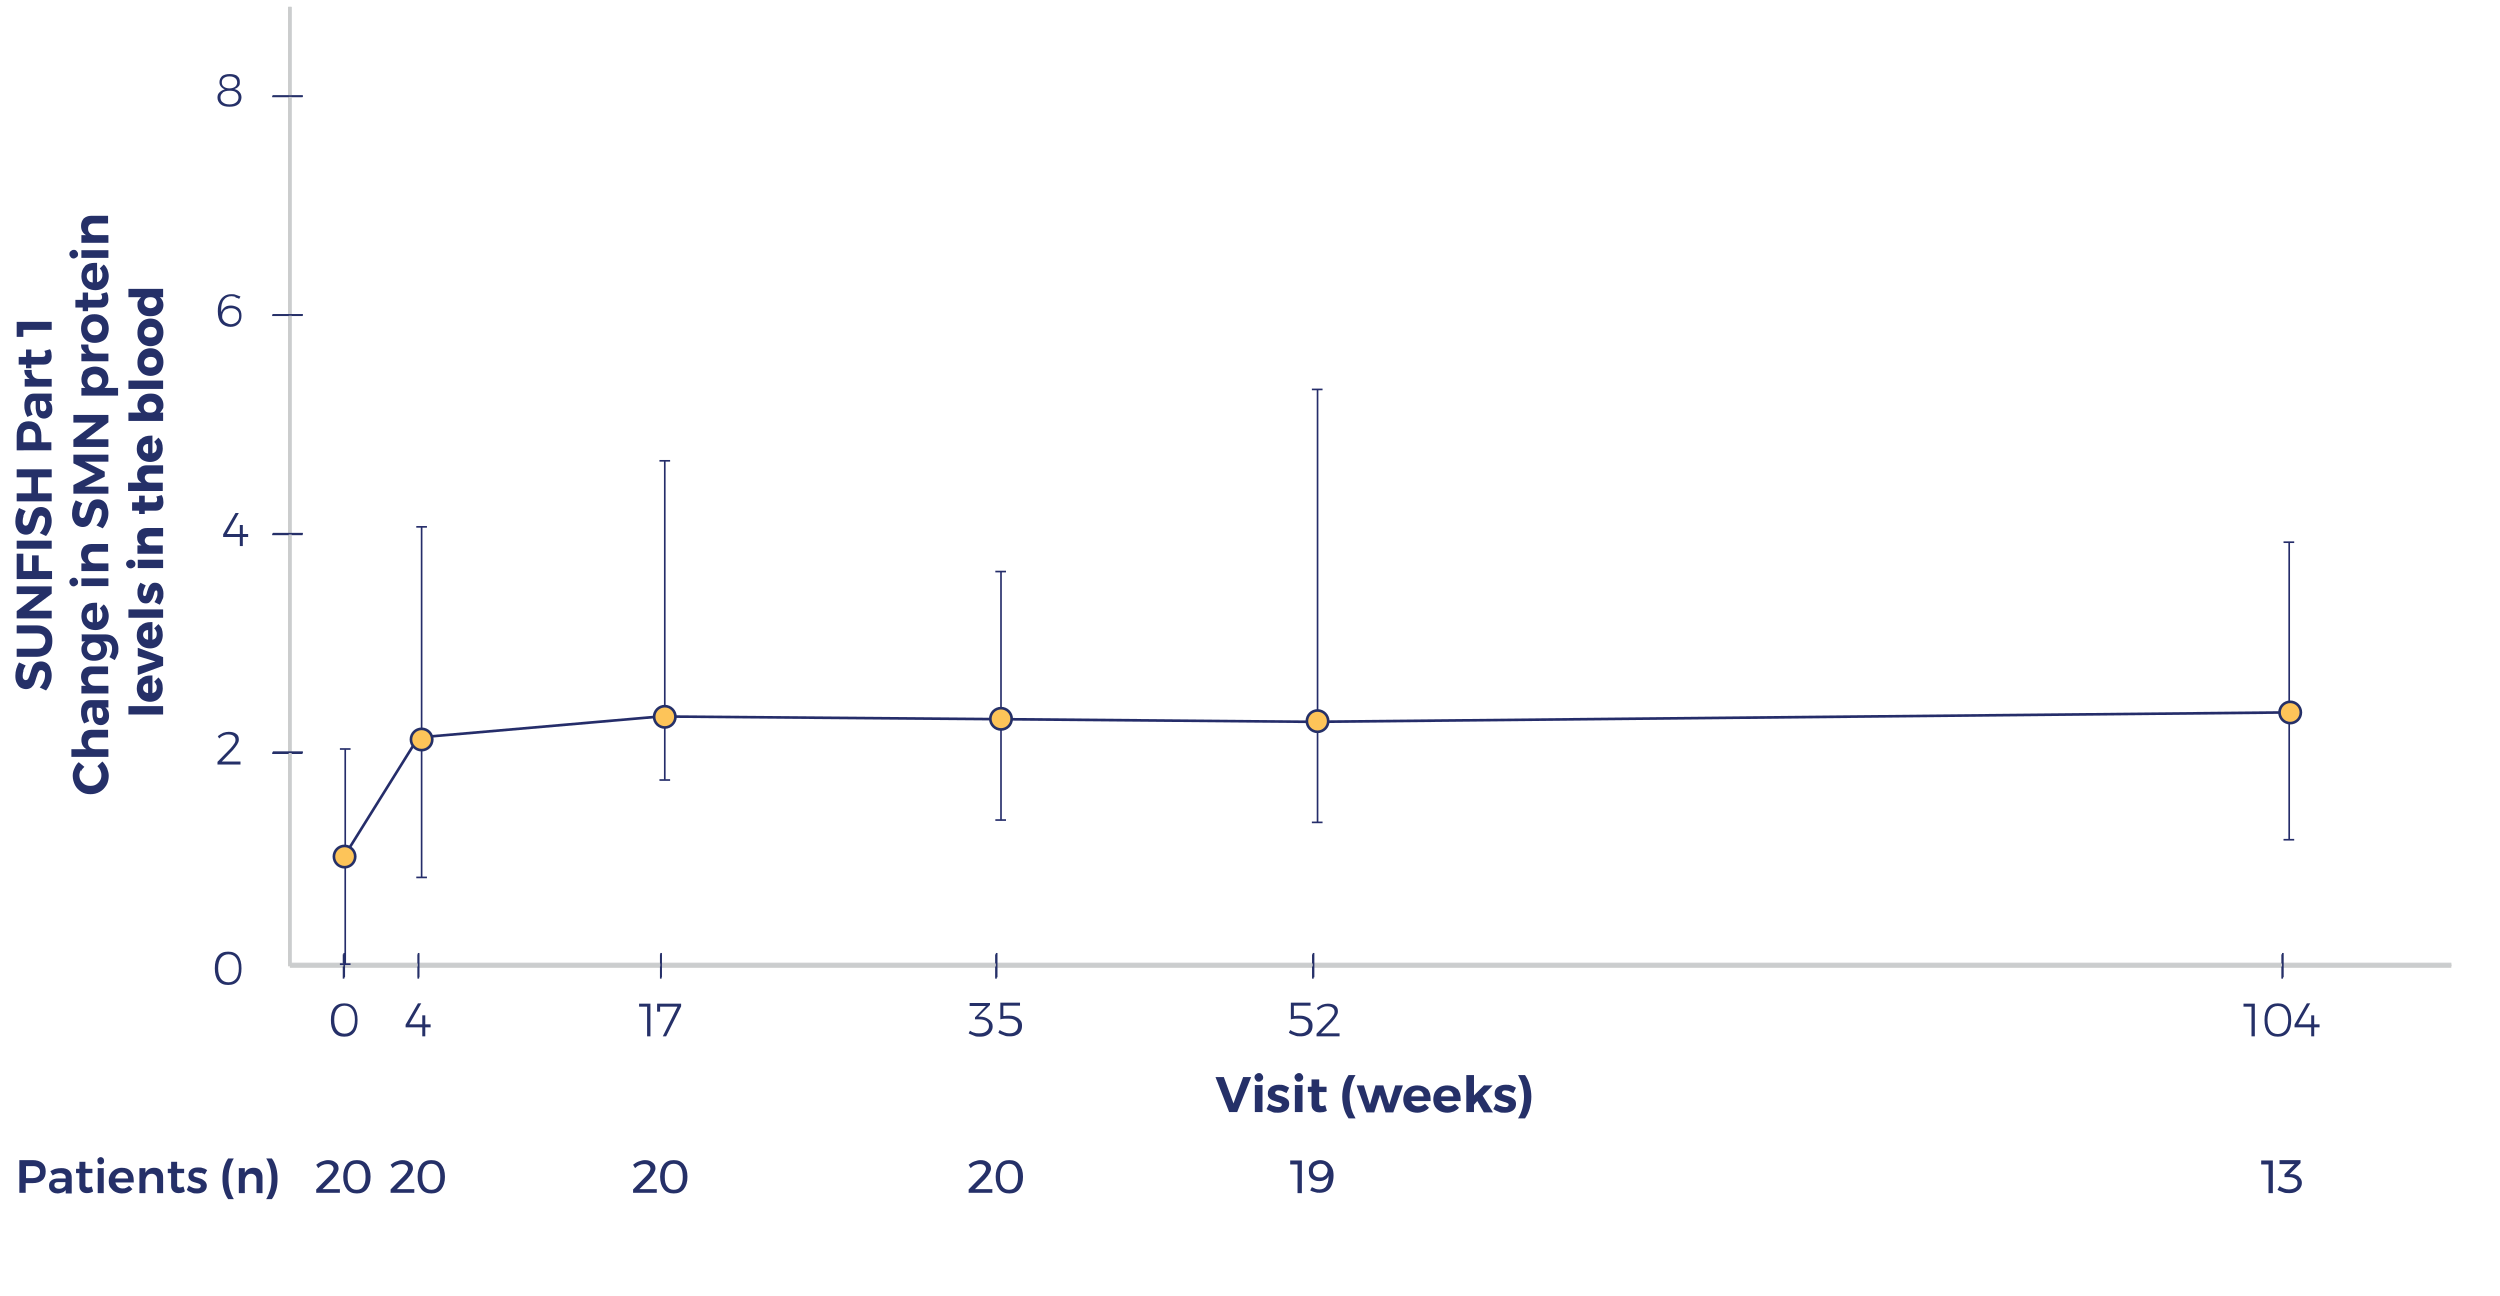 <?xml version="1.0" encoding="UTF-8"?>
<svg xmlns="http://www.w3.org/2000/svg" version="1.1" viewBox="0 0 749.5 388.5">
  <!-- Generator: Adobe Illustrator 29.3.1, SVG Export Plug-In . SVG Version: 2.1.0 Build 151)  -->
  <defs>
    <style>
      .st0, .st1, .st2, .st3, .st4, .st5, .st6, .st7, .st8 {
        fill: none;
      }

      .st1 {
        stroke-linejoin: round;
      }

      .st1, .st2, .st4 {
        stroke-width: .5px;
      }

      .st1, .st5 {
        stroke: #252d6a;
      }

      .st9 {
        fill: #252d6a;
      }

      .st2 {
        stroke: #263069;
      }

      .st2, .st3, .st4, .st6, .st7, .st8 {
        stroke-miterlimit: 10;
      }

      .st10 {
        fill: #fdc459;
        stroke: #253068;
      }

      .st10, .st5, .st6 {
        stroke-width: .8px;
      }

      .st3 {
        stroke: #cccdcd;
      }

      .st3, .st8 {
        stroke-width: .9px;
      }

      .st4 {
        stroke: #253068;
      }

      .st6 {
        stroke: #cacbcd;
      }

      .st7 {
        stroke: #cfd1d2;
      }

      .st11 {
        display: none;
      }

      .st12 {
        fill: #253068;
      }

      .st8 {
        stroke: #cbcdce;
      }
    </style>
  </defs>
  <g id="Graph">
    <line class="st7" x1="86.9" y1="289.1" x2="734.9" y2="289.1"/>
    <line class="st7" x1="86.9" y1="289.1" x2="86.9" y2="2"/>
    <path class="st12" d="M71.4,286.6c.7.9,1,2.1,1,3.7s-.3,2.8-1,3.7c-.7.9-1.7,1.3-3,1.3s-2.3-.4-3-1.3c-.7-.9-1-2.1-1-3.7s.3-2.8,1-3.7c.7-.9,1.7-1.3,3-1.3s2.3.4,3,1.3ZM66.2,287.2c-.5.7-.8,1.7-.8,3.1s.3,2.4.8,3.1c.5.7,1.3,1.1,2.3,1.1s1.7-.4,2.3-1.1c.5-.7.8-1.7.8-3.1s-.3-2.4-.8-3.1c-.5-.7-1.3-1.1-2.3-1.1s-1.7.4-2.3,1.1Z"/>
    <path class="st12" d="M74.4,160.1v.9h-1.6v2.7h-.9v-2.7h-5v-.8l3.7-6.4h1l-3.6,6.3h3.9v-2.7h.9v2.7h1.6Z"/>
    <path class="st12" d="M70.6,89c-.4-.1-.8-.2-1.2-.2-1,0-1.8.4-2.3,1.1-.6.7-.8,1.8-.8,3.1s0,.3,0,.6c.2-.6.6-1.1,1.1-1.5.5-.4,1.2-.5,1.9-.5s1.7.3,2.3.8c.6.6.8,1.3.8,2.3s-.3,1.8-.9,2.4c-.6.6-1.4.9-2.4.9s-2.1-.4-2.8-1.2c-.7-.8-1-2-1-3.5s.2-1.9.5-2.7c.3-.8.8-1.4,1.4-1.8.6-.4,1.3-.6,2.1-.6s.9,0,1.4.2.9.3,1.4.5l-.4.7c-.3-.2-.7-.3-1.1-.4ZM67.8,92.7c-.4.2-.7.5-.9.9-.2.4-.3.7-.3,1.2s0,.7.3,1.1c.2.4.5.7.9.9.4.2.9.4,1.4.4s1.3-.2,1.8-.7c.5-.4.7-1,.7-1.8s-.2-1.3-.7-1.7c-.4-.4-1-.6-1.7-.6s-1,.1-1.4.3Z"/>
    <path class="st12" d="M71.1,22.8c.6.4.8,1,.8,1.8s-.1,1-.4,1.3c-.3.4-.7.6-1.2.8.7.2,1.2.5,1.5.9.4.4.6,1,.6,1.6s-.3,1.6-1,2.1c-.6.5-1.5.7-2.6.7s-2-.2-2.6-.7c-.6-.5-1-1.2-1-2s.2-1.2.6-1.6c.4-.4.9-.7,1.6-.9-.5-.2-.9-.5-1.2-.9-.3-.4-.4-.8-.4-1.3,0-.7.3-1.3.8-1.8.6-.4,1.3-.6,2.3-.6s1.7.2,2.3.6ZM66.8,27.8c-.5.4-.7.8-.7,1.4s.2,1.2.7,1.5c.5.4,1.1.6,2,.6s1.5-.2,2-.6c.5-.4.7-.9.7-1.5s-.2-1.1-.7-1.5c-.5-.4-1.1-.5-2-.5s-1.5.2-2,.5ZM67.1,23.4c-.4.3-.6.7-.6,1.3s.2,1,.6,1.3c.4.3,1,.5,1.7.5s1.3-.2,1.7-.5c.4-.3.6-.8.6-1.3s-.2-1-.6-1.3c-.4-.3-.9-.5-1.7-.5s-1.3.2-1.7.5Z"/>
    <path class="st12" d="M72.1,228.3v.9h-6.9v-.8l3.9-4c.4-.5.8-.9,1.1-1.4.3-.4.4-.8.4-1.2,0-.5-.2-.9-.6-1.2s-.9-.4-1.6-.4-.9.1-1.4.3-.9.5-1.3.9l-.4-.7c.5-.4,1-.7,1.6-1,.6-.2,1.2-.3,1.7-.3.9,0,1.7.2,2.2.6.6.4.8,1,.8,1.7s-.2.9-.5,1.5c-.3.5-.8,1.1-1.3,1.7l-3.3,3.4h5.7Z"/>
    <path class="st12" d="M106.2,302.1c.7.9,1,2.1,1,3.7s-.3,2.8-1,3.7c-.7.9-1.7,1.3-3,1.3s-2.3-.4-3-1.3c-.7-.9-1-2.1-1-3.7s.3-2.8,1-3.7c.7-.9,1.7-1.3,3-1.3s2.3.4,3,1.3ZM101,302.6c-.5.7-.8,1.7-.8,3.1s.3,2.4.8,3.1c.5.7,1.3,1.1,2.3,1.1s1.7-.4,2.3-1.1c.5-.7.8-1.7.8-3.1s-.3-2.4-.8-3.1c-.5-.7-1.3-1.1-2.3-1.1s-1.7.4-2.3,1.1Z"/>
    <g>
      <path class="st12" d="M672.7,300.9h3.3v9.8h-1v-8.9h-2.4v-.9Z"/>
      <path class="st12" d="M685.9,302.1c.7.9,1,2.1,1,3.7s-.3,2.8-1,3.7c-.7.9-1.7,1.3-3,1.3s-2.3-.4-3-1.3c-.7-.9-1-2.1-1-3.7s.3-2.8,1-3.7c.7-.9,1.7-1.3,3-1.3s2.3.4,3,1.3ZM680.6,302.7c-.5.7-.8,1.7-.8,3.1s.3,2.4.8,3.1c.5.7,1.3,1.1,2.3,1.1s1.7-.4,2.3-1.1c.5-.7.8-1.7.8-3.1s-.3-2.4-.8-3.1c-.5-.7-1.3-1.1-2.3-1.1s-1.7.4-2.3,1.1Z"/>
      <path class="st12" d="M695.4,307.1v.9h-1.6v2.7h-.9v-2.7h-5v-.8l3.7-6.4h1l-3.6,6.3h3.9v-2.7h.9v2.7h1.6Z"/>
    </g>
    <path class="st12" d="M129.1,307.1v.9h-1.6v2.7h-.9v-2.7h-5v-.8l3.7-6.4h1l-3.6,6.3h3.9v-2.7h.9v2.7h1.6Z"/>
    <g>
      <path class="st12" d="M191.7,300.9h3.3v9.8h-1v-8.9h-2.4v-.9Z"/>
      <path class="st12" d="M197,300.9h7.2v.8l-4.5,9h-1l4.4-8.9h-5.2v1.5h-.9v-2.3Z"/>
    </g>
    <g>
      <path class="st12" d="M296.7,305.8c.6.5.9,1.1.9,1.9s-.2,1.1-.5,1.6c-.3.5-.7.8-1.3,1.1-.6.3-1.2.4-2,.4s-1.2,0-1.8-.3-1.1-.4-1.6-.7l.4-.8c.4.3.8.5,1.3.6.5.2,1,.2,1.5.2.9,0,1.6-.2,2.1-.6.5-.4.8-.9.8-1.6s-.3-1.1-.8-1.5c-.5-.3-1.2-.5-2.1-.5h-1.3v-.6l3.3-3.4h-4.9v-.9h6.1v.6l-3.5,3.5h.6c1,0,1.9.3,2.5.8Z"/>
      <path class="st12" d="M304.8,305c.5.2.9.6,1.2,1,.3.4.4.9.4,1.5s-.1,1.2-.4,1.7c-.3.5-.7.9-1.3,1.1-.5.3-1.2.4-1.9.4s-1.2,0-1.8-.3c-.6-.2-1.2-.4-1.7-.8l.4-.8c.4.3.9.5,1.4.7.5.2,1,.3,1.5.3.8,0,1.5-.2,1.9-.6.5-.4.7-1,.7-1.7s-.2-1.1-.7-1.5c-.5-.4-1.1-.6-2-.6s-.8,0-1.3,0-1,.1-1.3.2v-5h5.9v.9h-5v3.1c.3,0,.6,0,1-.1.4,0,.7,0,.9,0,.7,0,1.3.1,1.9.4Z"/>
    </g>
    <g>
      <path class="st12" d="M391.9,305c.5.2.9.6,1.2,1,.3.4.4.9.4,1.5s-.1,1.2-.4,1.7c-.3.5-.7.9-1.3,1.1-.5.3-1.2.4-1.9.4s-1.2,0-1.8-.3c-.6-.2-1.2-.4-1.7-.8l.4-.8c.4.3.9.5,1.4.7.5.2,1,.3,1.5.3.8,0,1.5-.2,1.9-.6.5-.4.7-1,.7-1.7s-.2-1.1-.7-1.5c-.5-.4-1.1-.6-2-.6s-.8,0-1.3,0-1,.1-1.3.2v-5h5.9v.9h-5v3.1c.3,0,.6,0,1-.1.4,0,.7,0,.9,0,.7,0,1.3.1,1.9.4Z"/>
      <path class="st12" d="M401.6,309.8v.9h-6.9v-.8l3.9-4c.4-.5.8-.9,1.1-1.4.3-.4.4-.8.4-1.2,0-.5-.2-.9-.6-1.2s-.9-.4-1.6-.4-.9.1-1.4.3-.9.5-1.3.9l-.4-.7c.5-.4,1-.7,1.6-1,.6-.2,1.2-.3,1.7-.3.9,0,1.7.2,2.2.6.6.4.8,1,.8,1.7s-.2.9-.5,1.5c-.3.5-.8,1.1-1.3,1.7l-3.3,3.4h5.7Z"/>
    </g>
    <path class="st6" d="M145.7,199.1"/>
  </g>
  <g id="X-axis">
    <g>
      <path class="st12" d="M364.4,322.9h2.5l2.9,7.9,2.9-7.9h2.4l-4.2,10.5h-2.4l-4.1-10.5Z"/>
      <path class="st12" d="M378.3,322.1c.2.2.4.5.4.9s-.1.7-.4.9c-.2.2-.5.4-.9.4s-.7-.1-.9-.4-.4-.6-.4-.9.1-.7.4-.9.5-.4.9-.4.7.1.9.4ZM376.2,325.3h2.3v8.1h-2.3v-8.1Z"/>
      <path class="st12" d="M384.5,327.1c-.4-.1-.8-.2-1.2-.2s-.5,0-.7.2c-.2.1-.3.2-.3.5s.1.4.3.5.6.3,1.1.4c.6.2,1,.3,1.4.5.4.2.7.4,1,.7s.4.8.4,1.3c0,.8-.3,1.4-.9,1.9-.6.4-1.4.7-2.4.7s-1.3,0-1.9-.3c-.6-.2-1.1-.5-1.6-.8l.8-1.6c.4.3.9.6,1.4.7.5.2,1,.3,1.4.3s.6,0,.7-.2c.2-.1.3-.3.3-.5s-.1-.4-.4-.5c-.2-.1-.6-.3-1.1-.4-.5-.2-1-.3-1.4-.5-.4-.2-.7-.4-.9-.7-.3-.3-.4-.7-.4-1.3,0-.8.3-1.4.9-1.9.6-.4,1.4-.7,2.3-.7s1.1,0,1.7.2c.5.2,1,.4,1.5.7l-.8,1.6c-.4-.2-.9-.4-1.3-.6Z"/>
      <path class="st12" d="M390.3,322.1c.2.2.4.5.4.9s-.1.7-.4.9c-.2.2-.5.4-.9.4s-.7-.1-.9-.4-.4-.6-.4-.9.1-.7.4-.9.5-.4.9-.4.7.1.9.4ZM388.2,325.3h2.3v8.1h-2.3v-8.1Z"/>
      <path class="st12" d="M397.8,333c-.3.2-.6.3-1,.4-.4,0-.7.1-1.1.1-.8,0-1.4-.2-1.8-.6-.5-.4-.7-1-.7-1.8v-3.7h-1.1v-1.6h1.1v-2.2h2.3v2.2h2.2v1.6h-2.2v3.3c0,.6.2.9.7.9s.7-.1,1.1-.3l.5,1.7Z"/>
      <path class="st12" d="M405.1,325.3c-.3,1.1-.5,2.3-.5,3.5s.2,2.4.5,3.5c.3,1.1.8,2.1,1.3,3h-2.1c-.6-.9-1.1-1.9-1.4-3-.3-1.1-.5-2.3-.5-3.5s.2-2.4.5-3.5c.3-1.1.8-2.1,1.4-3h2.1c-.6.9-1,1.9-1.3,3Z"/>
      <path class="st12" d="M406.5,325.4h2.4s1.8,5.8,1.8,5.8l1.7-5.8h2.3l1.8,5.8,1.8-5.8h2.3l-2.9,8.1h-2.3l-1.7-5.3-1.7,5.3h-2.3l-3-8.1Z"/>
      <path class="st12" d="M427.9,326.4c.7.8,1,1.8,1,3.1s0,.4,0,.6h-5.8c.1.5.4.9.8,1.2.4.3.8.4,1.3.4s.7,0,1.1-.2c.3-.1.7-.4.9-.6l1.2,1.2c-.4.5-.9.8-1.5,1.1-.6.2-1.2.4-2,.4s-1.6-.2-2.2-.5c-.6-.3-1.1-.8-1.5-1.4-.3-.6-.5-1.3-.5-2.1s.2-1.5.5-2.2c.4-.6.8-1.1,1.5-1.5.6-.3,1.4-.5,2.2-.5,1.3,0,2.3.4,3,1.1ZM426.8,328.7c0-.5-.2-1-.5-1.3-.3-.3-.7-.5-1.3-.5s-.9.2-1.3.5-.5.7-.6,1.3h3.7Z"/>
      <path class="st12" d="M436.9,326.4c.7.8,1,1.8,1,3.1s0,.4,0,.6h-5.8c.1.5.4.9.8,1.2.4.3.8.4,1.3.4s.7,0,1.1-.2c.3-.1.7-.4.9-.6l1.2,1.2c-.4.5-.9.8-1.5,1.1-.6.2-1.2.4-2,.4s-1.6-.2-2.2-.5c-.6-.3-1.1-.8-1.5-1.4-.3-.6-.5-1.3-.5-2.1s.2-1.5.5-2.2c.4-.6.8-1.1,1.5-1.5.6-.3,1.4-.5,2.2-.5,1.3,0,2.3.4,3,1.1ZM435.7,328.7c0-.5-.2-1-.5-1.3-.3-.3-.7-.5-1.3-.5s-.9.2-1.3.5-.5.7-.6,1.3h3.7Z"/>
      <path class="st12" d="M444.8,333.4l-1.9-3.3-1,1.1v2.2h-2.3v-11.1h2.3v6.1l3-3h2.6l-3,3.1,3.1,5h-2.7Z"/>
      <path class="st12" d="M452.5,327.1c-.4-.1-.8-.2-1.2-.2s-.5,0-.7.2c-.2.1-.3.2-.3.5s.1.4.3.5.6.3,1.1.4c.6.2,1,.3,1.4.5.4.2.7.4,1,.7s.4.8.4,1.3c0,.8-.3,1.4-.9,1.9-.6.4-1.4.7-2.4.7s-1.3,0-1.9-.3c-.6-.2-1.1-.5-1.6-.8l.8-1.6c.4.3.9.6,1.4.7.5.2,1,.3,1.4.3s.6,0,.7-.2c.2-.1.3-.3.3-.5s-.1-.4-.4-.5c-.2-.1-.6-.3-1.1-.4-.5-.2-1-.3-1.4-.5-.4-.2-.7-.4-.9-.7-.3-.3-.4-.7-.4-1.3,0-.8.3-1.4.9-1.9.6-.4,1.4-.7,2.3-.7s1.1,0,1.7.2c.5.2,1,.4,1.5.7l-.8,1.6c-.4-.2-.9-.4-1.3-.6Z"/>
      <path class="st12" d="M457.2,322.3c.6.9,1.1,1.9,1.4,3,.3,1.1.5,2.3.5,3.5s-.2,2.4-.5,3.5c-.3,1.1-.8,2.1-1.4,3h-2.1c.6-.9,1-1.9,1.3-3,.3-1.1.5-2.3.5-3.5s-.2-2.4-.5-3.5c-.3-1.1-.8-2.1-1.3-3h2.1Z"/>
    </g>
  </g>
  <g id="Y-axis">
    <g class="st11">
      <rect class="st0" x="175.2" y="422.7" width="178.9" height="57.8"/>
      <path class="st12" d="M214.9,425.5c-.6-.2-1.1-.3-1.6-.3s-.7,0-1,.2c-.2.1-.4.4-.4.7s.2.7.5.8c.3.2.9.4,1.6.6.7.2,1.3.4,1.8.6s.9.5,1.2.9c.3.4.5,1,.5,1.7s-.2,1.2-.5,1.7c-.4.5-.8.9-1.5,1.1s-1.3.4-2.1.4-1.7-.1-2.5-.5c-.8-.3-1.5-.7-2.1-1.2l.9-1.9c.5.5,1.1.9,1.8,1.2.7.3,1.3.4,1.9.4s.9,0,1.1-.3.4-.4.4-.8,0-.5-.3-.7-.4-.3-.7-.4c-.3-.1-.7-.2-1.2-.4-.7-.2-1.3-.4-1.8-.6s-.8-.5-1.2-.9c-.3-.4-.5-1-.5-1.6s.2-1.2.5-1.7c.3-.5.8-.8,1.4-1.1.6-.3,1.3-.4,2.1-.4s1.4.1,2.1.3c.7.2,1.3.5,1.9.8l-.9,2c-.5-.3-1.1-.6-1.7-.8Z"/>
      <path class="st12" d="M222.1,431.3c.4.4,1,.7,1.7.7s1.2-.2,1.6-.6.6-1,.6-1.8v-6.2h2.4v6.2c0,.9-.2,1.7-.6,2.4s-.9,1.2-1.6,1.6c-.7.4-1.5.5-2.5.5s-1.8-.2-2.5-.5c-.7-.4-1.3-.9-1.6-1.6s-.6-1.5-.6-2.4v-6.2h2.4v6.2c0,.8.2,1.3.6,1.8Z"/>
      <path class="st12" d="M237.8,423.4h2.2v10.5h-2.2l-5.1-6.8v6.8h-2.3v-10.5h2.2l5.1,6.8v-6.8Z"/>
      <path class="st12" d="M242.4,423.4h7.5v2h-5.2v2.6h4.7v2h-4.7v4h-2.4v-10.5Z"/>
      <path class="st12" d="M251.3,423.4h2.4v10.5h-2.4v-10.5Z"/>
      <path class="st12" d="M261.2,425.5c-.6-.2-1.1-.3-1.6-.3s-.7,0-1,.2c-.2.1-.4.4-.4.7s.2.7.5.8c.3.2.9.4,1.6.6.7.2,1.3.4,1.8.6s.9.5,1.2.9c.3.4.5,1,.5,1.7s-.2,1.2-.5,1.7c-.4.5-.8.9-1.5,1.1s-1.3.4-2.1.4-1.7-.1-2.5-.5c-.8-.3-1.5-.7-2.1-1.2l.9-1.9c.5.5,1.1.9,1.8,1.2.7.3,1.3.4,1.9.4s.9,0,1.1-.3.4-.4.4-.8,0-.5-.3-.7-.4-.3-.7-.4c-.3-.1-.7-.2-1.2-.4-.7-.2-1.3-.4-1.8-.6s-.8-.5-1.2-.9c-.3-.4-.5-1-.5-1.6s.2-1.2.5-1.7c.3-.5.8-.8,1.4-1.1.6-.3,1.3-.4,2.1-.4s1.4.1,2.1.3c.7.2,1.3.5,1.9.8l-.9,2c-.5-.3-1.1-.6-1.7-.8Z"/>
      <path class="st12" d="M265.5,423.4h2.4v4.4h4.8v-4.4h2.4v10.5h-2.4v-4.1h-4.8v4.1h-2.4v-10.5Z"/>
      <path class="st12" d="M288.4,424.3c.7.6,1.1,1.5,1.1,2.7s-.4,2.2-1.1,2.8-1.8,1-3.1,1h-2.1v3h-2.4v-10.5h4.5c1.3,0,2.4.3,3.1,1ZM286.7,428.4c.4-.3.5-.8.5-1.3s-.2-1-.5-1.3-.9-.4-1.5-.4h-2v3.6h2c.7,0,1.2-.2,1.5-.5Z"/>
      <path class="st12" d="M295.7,433.9v-.9c-.3.3-.6.6-1,.8-.4.2-.9.3-1.5.3-.9,0-1.5-.2-2-.7s-.8-1.1-.8-1.8.3-1.4.8-1.8c.5-.4,1.3-.6,2.3-.7h2.2v-.2c0-.4-.1-.8-.4-1-.3-.2-.7-.4-1.3-.4s-1.6.2-2.4.7l-.7-1.6c.6-.3,1.2-.6,1.8-.7.6-.2,1.2-.2,1.8-.2,1.1,0,1.9.3,2.5.8.6.5.9,1.2.9,2.1v5.3s-2.2,0-2.2,0ZM295,432c.4-.2.6-.5.6-.9v-.7h-1.8c-.5,0-.8,0-1,.2-.2.1-.3.4-.3.7s.1.6.3.7c.2.2.5.3.9.3s.9-.1,1.2-.3Z"/>
      <path class="st12" d="M303.3,426.1c.4-.3,1-.4,1.6-.4v2.2c0,0-.2,0-.4,0-.7,0-1.3.2-1.7.6-.4.4-.6.9-.6,1.5v3.9h-2.3v-8.1h2.3v1.5c.3-.5.6-.9,1.1-1.1Z"/>
      <path class="st12" d="M311.2,433.4c-.3.2-.6.3-1,.4-.4,0-.7.1-1.1.1-.8,0-1.4-.2-1.8-.6-.5-.4-.7-1-.7-1.8v-3.7h-1.1v-1.6h1.1v-2.2h2.3v2.2h2.2v1.6h-2.2v3.3c0,.6.2.9.7.9s.7-.1,1.1-.3l.5,1.7Z"/>
      <path class="st12" d="M314.8,423.4h4.5v10.5h-2.4v-8.5h-2.1v-2Z"/>
      <path class="st12" d="M184.9,442.6c-.5-.2-1-.4-1.5-.4s-1.1.1-1.6.4c-.5.3-.9.7-1.2,1.2s-.4,1.1-.4,1.7.1,1.2.4,1.7.7.9,1.2,1.2c.5.3,1,.4,1.6.4s.9-.1,1.4-.3c.5-.2.9-.5,1.3-.9l1.4,1.5c-.6.6-1.2,1-2,1.4-.8.3-1.5.5-2.3.5s-2-.2-2.8-.7c-.8-.5-1.5-1.1-2-2s-.7-1.8-.7-2.8.2-1.9.7-2.7c.5-.8,1.2-1.5,2-1.9s1.8-.7,2.8-.7,1.5.2,2.2.5c.7.3,1.4.7,1.9,1.3l-1.4,1.7c-.4-.4-.8-.8-1.3-1Z"/>
      <path class="st12" d="M196.3,443.6c.5.6.8,1.3.8,2.2v5.1h-2.3v-4.4c0-.5-.1-.9-.4-1.2s-.7-.4-1.2-.4c-.6,0-1,.2-1.4.6-.3.4-.5.9-.5,1.5v4h-2.3v-11.1h2.3v4.5c.6-1,1.5-1.5,2.8-1.5.9,0,1.6.3,2.2.8Z"/>
      <path class="st12" d="M203.7,450.9v-.9c-.3.3-.6.6-1,.8-.4.2-.9.3-1.5.3-.9,0-1.5-.2-2-.7s-.8-1.1-.8-1.8.3-1.4.8-1.8c.5-.4,1.3-.6,2.3-.7h2.2v-.2c0-.4-.1-.8-.4-1-.3-.2-.7-.4-1.3-.4s-1.6.2-2.4.7l-.7-1.6c.6-.3,1.2-.6,1.8-.7.6-.2,1.2-.2,1.8-.2,1.1,0,1.9.3,2.5.8.6.5.9,1.2.9,2.1v5.3s-2.2,0-2.2,0ZM203.1,449c.4-.2.6-.5.6-.9v-.7h-1.8c-.5,0-.8,0-1,.2-.2.1-.3.4-.3.7s.1.6.3.7c.2.2.5.3.9.3s.9-.1,1.2-.3Z"/>
      <path class="st12" d="M215.2,443.6c.5.6.8,1.3.8,2.2v5.1h-2.3v-4.4c0-.5-.1-.9-.4-1.2-.3-.3-.7-.4-1.2-.4-.6,0-1,.2-1.4.6s-.5.9-.5,1.5v4h-2.3v-8.1h2.3v1.4c.6-1,1.5-1.5,2.8-1.5.9,0,1.6.3,2.2.8Z"/>
      <path class="st12" d="M225.6,442.8v7.3c0,.8-.2,1.4-.5,2-.4.6-.9,1-1.5,1.3-.7.3-1.4.5-2.2.5s-1.3,0-1.9-.3c-.6-.2-1.1-.5-1.6-.8l.9-1.6c.8.5,1.6.8,2.5.8s1.2-.2,1.6-.5c.4-.3.6-.8.6-1.3v-.9c-.3.4-.6.7-1,.9s-.9.3-1.4.3-1.3-.2-1.8-.5-1-.8-1.2-1.4c-.3-.6-.4-1.3-.4-2s.1-1.4.4-2,.7-1,1.2-1.3,1.1-.5,1.8-.5,1,.1,1.4.3c.4.2.8.5,1,.9v-1.1h2.3ZM222.8,448.1c.3-.4.5-.9.5-1.5s-.2-1.1-.5-1.5c-.4-.4-.8-.6-1.4-.6s-1,.2-1.4.6c-.4.4-.5.9-.5,1.5,0,.6.2,1.1.5,1.5.3.4.8.6,1.4.6s1-.2,1.4-.6Z"/>
      <path class="st12" d="M234.1,443.9c.7.8,1,1.8,1,3.1s0,.4,0,.6h-5.8c.1.5.4.9.8,1.2.4.3.8.4,1.3.4s.7,0,1.1-.2c.4-.1.7-.4.9-.6l1.2,1.2c-.4.5-.9.8-1.5,1.1-.6.2-1.2.4-2,.4s-1.6-.2-2.2-.5c-.6-.3-1.1-.8-1.5-1.4-.3-.6-.5-1.3-.5-2.1s.2-1.5.5-2.2c.4-.6.8-1.1,1.5-1.5.6-.3,1.4-.5,2.2-.5,1.3,0,2.3.4,3,1.1ZM233,446.2c0-.5-.2-1-.5-1.3-.3-.3-.7-.5-1.3-.5s-.9.2-1.3.5-.5.7-.6,1.3h3.7Z"/>
      <path class="st12" d="M242.2,439.6c.2.2.4.5.4.9s-.1.7-.4.9c-.2.2-.5.4-.9.4s-.7-.1-.9-.4-.4-.6-.4-.9.1-.7.4-.9.5-.4.9-.4.7.1.9.4ZM240.2,442.8h2.3v8.1h-2.3v-8.1Z"/>
      <path class="st12" d="M251.9,443.6c.5.6.8,1.3.8,2.2v5.1h-2.3v-4.4c0-.5-.1-.9-.4-1.2-.3-.3-.7-.4-1.2-.4-.6,0-1,.2-1.4.6s-.5.9-.5,1.5v4h-2.3v-8.1h2.3v1.4c.6-1,1.5-1.5,2.8-1.5.9,0,1.6.3,2.2.8Z"/>
      <path class="st12" d="M263.5,442.5c-.6-.2-1.1-.3-1.6-.3s-.7,0-1,.2c-.2.1-.4.4-.4.7s.2.7.5.8c.3.2.9.4,1.6.6.7.2,1.3.4,1.8.6s.9.5,1.2.9c.3.4.5,1,.5,1.7s-.2,1.2-.5,1.7c-.4.5-.8.9-1.5,1.1s-1.3.4-2.1.4-1.7-.1-2.5-.5c-.8-.3-1.5-.7-2.1-1.2l.9-1.9c.5.5,1.1.9,1.8,1.2.7.3,1.3.4,1.9.4s.9,0,1.1-.3.4-.4.4-.8,0-.5-.3-.7-.4-.3-.7-.4c-.3-.1-.7-.2-1.2-.4-.7-.2-1.3-.4-1.8-.6s-.8-.5-1.2-.9c-.3-.4-.5-1-.5-1.6s.2-1.2.5-1.7c.3-.5.8-.8,1.4-1.1.6-.3,1.3-.4,2.1-.4s1.4.1,2.1.3c.7.2,1.3.5,1.9.8l-.9,2c-.5-.3-1.1-.6-1.7-.8Z"/>
      <path class="st12" d="M267.9,440.4h2.6l3.3,6.5,3.2-6.5h2.6v10.5h-2.1v-7.1l-3,6h-1.5l-3-6v7.1h-2.1v-10.5Z"/>
      <path class="st12" d="M289.2,440.4h2.2v10.5h-2.2l-5.1-6.8v6.8h-2.3v-10.5h2.2l5.1,6.8v-6.8Z"/>
      <path class="st12" d="M304.2,443.2c.6.3,1,.8,1.3,1.5s.5,1.4.5,2.2-.2,1.5-.5,2.1-.7,1.1-1.3,1.4-1.2.5-2,.5-1.1-.1-1.5-.3-.8-.5-1.1-.9v4.1h-2.3v-11h2.3v1.2c.3-.4.7-.7,1.1-.9s.9-.3,1.5-.3,1.4.2,2,.5ZM303.1,448.4c.4-.4.6-1,.6-1.6s-.2-1.2-.6-1.6-.9-.6-1.4-.6-1.1.2-1.4.6-.6.9-.6,1.6.2,1.2.6,1.6c.4.4.9.6,1.4.6s1.1-.2,1.4-.6Z"/>
      <path class="st12" d="M310.9,443.1c.4-.3,1-.4,1.6-.4v2.2c0,0-.2,0-.4,0-.7,0-1.3.2-1.7.6-.4.4-.6.9-.6,1.5v3.9h-2.3v-8.1h2.3v1.5c.3-.5.6-.9,1.1-1.1Z"/>
      <path class="st12" d="M319.6,443.2c.7.3,1.2.8,1.5,1.4.4.6.5,1.3.5,2.2s-.2,1.5-.5,2.2c-.4.6-.9,1.1-1.5,1.5-.7.3-1.4.5-2.3.5s-1.6-.2-2.3-.5c-.7-.3-1.2-.8-1.5-1.5s-.5-1.3-.5-2.2.2-1.5.5-2.2c.4-.6.9-1.1,1.5-1.4s1.4-.5,2.3-.5,1.6.2,2.3.5ZM315.9,445.3c-.4.4-.6.9-.6,1.6s.2,1.2.6,1.6c.4.4.9.6,1.5.6s1.1-.2,1.4-.6c.4-.4.6-.9.6-1.6s-.2-1.2-.6-1.6c-.4-.4-.9-.6-1.4-.6s-1.1.2-1.5.6Z"/>
      <path class="st12" d="M328.2,450.4c-.3.2-.6.3-1,.4-.4,0-.7.1-1.1.1-.8,0-1.4-.2-1.8-.6-.5-.4-.7-1-.7-1.8v-3.7h-1.1v-1.6h1.1v-2.2h2.3v2.2h2.2v1.6h-2.2v3.3c0,.6.2.9.7.9s.7-.1,1.1-.3l.5,1.7Z"/>
      <path class="st12" d="M336,443.9c.7.8,1,1.8,1,3.1s0,.4,0,.6h-5.8c.1.5.4.9.8,1.2.4.3.8.4,1.3.4s.7,0,1.1-.2c.4-.1.7-.4.9-.6l1.2,1.2c-.4.5-.9.8-1.5,1.1-.6.2-1.2.4-2,.4s-1.6-.2-2.2-.5c-.6-.3-1.1-.8-1.5-1.4-.3-.6-.5-1.3-.5-2.1s.2-1.5.5-2.2c.4-.6.8-1.1,1.5-1.5.6-.3,1.4-.5,2.2-.5,1.3,0,2.3.4,3,1.1ZM334.8,446.2c0-.5-.2-1-.5-1.3-.3-.3-.7-.5-1.3-.5s-.9.2-1.3.5-.5.7-.6,1.3h3.7Z"/>
      <path class="st12" d="M340.6,439.6c.2.2.4.5.4.9s-.1.7-.4.9c-.2.2-.5.4-.9.4s-.7-.1-.9-.4-.4-.6-.4-.9.1-.7.4-.9.5-.4.9-.4.7.1.9.4ZM338.5,442.8h2.3v8.1h-2.3v-8.1Z"/>
      <path class="st12" d="M350.3,443.6c.5.6.8,1.3.8,2.2v5.1h-2.3v-4.4c0-.5-.1-.9-.4-1.2-.3-.3-.7-.4-1.2-.4-.6,0-1,.2-1.4.6s-.5.9-.5,1.5v4h-2.3v-8.1h2.3v1.4c.6-1,1.5-1.5,2.8-1.5.9,0,1.6.3,2.2.8Z"/>
      <path class="st12" d="M200.9,456.7h2.3v11.1h-2.3v-11.1Z"/>
      <path class="st12" d="M212,460.9c.7.8,1,1.8,1,3.1s0,.4,0,.6h-5.8c.1.5.4.9.8,1.2.4.3.8.4,1.3.4s.7,0,1.1-.2c.4-.1.7-.4.9-.6l1.2,1.2c-.4.5-.9.8-1.5,1.1-.6.2-1.2.4-2,.4s-1.6-.2-2.2-.5c-.6-.3-1.1-.8-1.5-1.4-.3-.6-.5-1.3-.5-2.1s.2-1.5.5-2.2c.4-.6.8-1.1,1.5-1.5.6-.3,1.4-.5,2.2-.5,1.3,0,2.3.4,3,1.1ZM210.8,463.2c0-.5-.2-1-.5-1.3-.3-.3-.7-.5-1.3-.5s-.9.2-1.3.5-.5.7-.6,1.3h3.7Z"/>
      <path class="st12" d="M213.1,459.8h2.4s1.9,5.9,1.9,5.9l1.9-5.9h2.3l-3,8.1h-2.4l-3.1-8.1Z"/>
      <path class="st12" d="M228.7,460.9c.7.8,1,1.8,1,3.1s0,.4,0,.6h-5.8c.1.5.4.9.8,1.2.4.3.8.4,1.3.4s.7,0,1.1-.2c.4-.1.7-.4.9-.6l1.2,1.2c-.4.5-.9.8-1.5,1.1-.6.2-1.2.4-2,.4s-1.6-.2-2.2-.5c-.6-.3-1.1-.8-1.5-1.4-.3-.6-.5-1.3-.5-2.1s.2-1.5.5-2.2c.4-.6.8-1.1,1.5-1.5.6-.3,1.4-.5,2.2-.5,1.3,0,2.3.4,3,1.1ZM227.6,463.2c0-.5-.2-1-.5-1.3-.3-.3-.7-.5-1.3-.5s-.9.2-1.3.5-.5.7-.6,1.3h3.7Z"/>
      <path class="st12" d="M231.3,456.7h2.3v11.1h-2.3v-11.1Z"/>
      <path class="st12" d="M241.5,456.6c.2.2.4.5.4.9s-.1.7-.4.9c-.2.2-.5.4-.9.4s-.7-.1-.9-.4-.4-.6-.4-.9.1-.7.4-.9.5-.4.9-.4.7.1.9.4ZM239.5,459.8h2.3v8.1h-2.3v-8.1Z"/>
      <path class="st12" d="M251.2,460.6c.5.6.8,1.3.8,2.2v5.1h-2.3v-4.4c0-.5-.1-.9-.4-1.2-.3-.3-.7-.4-1.2-.4-.6,0-1,.2-1.4.6s-.5.9-.5,1.5v4h-2.3v-8.1h2.3v1.4c.6-1,1.5-1.5,2.8-1.5.9,0,1.6.3,2.2.8Z"/>
      <path class="st12" d="M262.5,467.4c-.3.2-.6.3-1,.4-.4,0-.7.1-1.1.1-.8,0-1.4-.2-1.8-.6-.5-.4-.7-1-.7-1.8v-3.7h-1.1v-1.6h1.1v-2.2h2.3v2.2h2.2v1.6h-2.2v3.3c0,.6.2.9.7.9s.7-.1,1.1-.3l.5,1.7Z"/>
      <path class="st12" d="M271.3,460.6c.5.6.8,1.3.8,2.2v5.1h-2.3v-4.4c0-.5-.1-.9-.4-1.2s-.7-.4-1.2-.4c-.6,0-1,.2-1.4.6-.3.4-.5.9-.5,1.5v4h-2.3v-11.1h2.3v4.5c.6-1,1.5-1.5,2.8-1.5.9,0,1.6.3,2.2.8Z"/>
      <path class="st12" d="M280.5,460.9c.7.8,1,1.8,1,3.1s0,.4,0,.6h-5.8c.1.5.4.9.8,1.2.4.3.8.4,1.3.4s.7,0,1.1-.2c.4-.1.7-.4.9-.6l1.2,1.2c-.4.5-.9.8-1.5,1.1-.6.2-1.2.4-2,.4s-1.6-.2-2.2-.5c-.6-.3-1.1-.8-1.5-1.4-.3-.6-.5-1.3-.5-2.1s.2-1.5.5-2.2c.4-.6.8-1.1,1.5-1.5.6-.3,1.4-.5,2.2-.5,1.3,0,2.3.4,3,1.1ZM279.3,463.2c0-.5-.2-1-.5-1.3-.3-.3-.7-.5-1.3-.5s-.9.2-1.3.5-.5.7-.6,1.3h3.7Z"/>
      <path class="st12" d="M293.5,460.2c.6.3,1,.8,1.3,1.5s.5,1.4.5,2.2-.2,1.5-.5,2.1-.7,1.1-1.3,1.4-1.2.5-2,.5-1.1-.1-1.5-.3-.8-.5-1.1-.9v1.2h-2.3v-11.1h2.3v4.2c.3-.4.7-.7,1.1-.9s.9-.3,1.5-.3,1.4.2,2,.5ZM292.4,465.4c.4-.4.6-1,.6-1.6s-.2-1.2-.6-1.6-.9-.6-1.4-.6-1.1.2-1.4.6-.6.9-.6,1.6.2,1.2.6,1.6c.4.4.9.6,1.4.6s1.1-.2,1.4-.6Z"/>
      <path class="st12" d="M296.9,456.7h2.3v11.1h-2.3v-11.1Z"/>
      <path class="st12" d="M307.4,460.2c.7.3,1.2.8,1.5,1.4.4.6.5,1.3.5,2.2s-.2,1.5-.5,2.2c-.4.6-.9,1.1-1.5,1.5-.7.3-1.4.5-2.3.5s-1.6-.2-2.3-.5c-.7-.3-1.2-.8-1.5-1.5s-.5-1.3-.5-2.2.2-1.5.5-2.2c.4-.6.9-1.1,1.5-1.4s1.4-.5,2.3-.5,1.6.2,2.3.5ZM303.7,462.3c-.4.4-.6.9-.6,1.6s.2,1.2.6,1.6c.4.4.9.6,1.5.6s1.1-.2,1.4-.6c.4-.4.6-.9.6-1.6s-.2-1.2-.6-1.6c-.4-.4-.9-.6-1.4-.6s-1.1.2-1.5.6Z"/>
      <path class="st12" d="M316.9,460.2c.7.3,1.2.8,1.5,1.4.4.6.5,1.3.5,2.2s-.2,1.5-.5,2.2c-.4.6-.9,1.1-1.5,1.5-.7.3-1.4.5-2.3.5s-1.6-.2-2.3-.5c-.7-.3-1.2-.8-1.5-1.5s-.5-1.3-.5-2.2.2-1.5.5-2.2c.4-.6.9-1.1,1.5-1.4s1.4-.5,2.3-.5,1.6.2,2.3.5ZM313.2,462.3c-.4.4-.6.9-.6,1.6s.2,1.2.6,1.6c.4.4.9.6,1.5.6s1.1-.2,1.4-.6c.4-.4.6-.9.6-1.6s-.2-1.2-.6-1.6c-.4-.4-.9-.6-1.4-.6s-1.1.2-1.5.6Z"/>
      <path class="st12" d="M328.4,456.7v11.1h-2.3v-1.2c-.3.4-.6.7-1.1,1-.4.2-.9.3-1.5.3s-1.4-.2-2-.5c-.6-.3-1-.8-1.3-1.5s-.5-1.4-.5-2.2.2-1.5.5-2.1.8-1.1,1.3-1.4c.6-.3,1.2-.5,2-.5,1.1,0,2,.4,2.6,1.3v-4.2h2.3ZM325.6,465.5c.4-.4.6-1,.6-1.6s-.2-1.2-.6-1.6-.9-.6-1.4-.6-1.1.2-1.5.6-.6,1-.6,1.6c0,.7.2,1.2.6,1.6s.9.6,1.5.6,1.1-.2,1.4-.6Z"/>
    </g>
    <g>
      <path class="st12" d="M7.1,200.9c-.2.6-.3,1.1-.3,1.6s0,.7.2,1c.1.2.4.4.7.4s.7-.2.8-.5c.2-.3.4-.9.6-1.6.2-.7.4-1.3.6-1.8s.5-.9.9-1.2c.4-.3,1-.5,1.7-.5s1.2.2,1.7.5c.5.4.9.8,1.1,1.5s.4,1.3.4,2.1-.1,1.7-.5,2.5c-.3.8-.7,1.5-1.2,2.1l-1.9-.9c.5-.5.9-1.1,1.2-1.8.3-.7.4-1.3.4-1.9s0-.9-.3-1.1-.4-.4-.8-.4-.5,0-.7.3-.3.4-.4.7c-.1.3-.2.7-.4,1.2-.2.7-.4,1.3-.6,1.8s-.5.8-.9,1.2c-.4.3-1,.5-1.6.5s-1.2-.2-1.7-.5c-.5-.3-.8-.8-1.1-1.4-.3-.6-.4-1.3-.4-2.1s.1-1.4.3-2.1c.2-.7.5-1.3.8-1.9l2,.9c-.3.5-.6,1.1-.8,1.7Z"/>
      <path class="st12" d="M12.9,193.8c.4-.4.7-1,.7-1.7s-.2-1.2-.6-1.6-1-.6-1.8-.6h-6.2v-2.4h6.2c.9,0,1.7.2,2.4.6s1.2.9,1.6,1.6c.4.7.5,1.5.5,2.5s-.2,1.8-.5,2.5c-.4.7-.9,1.3-1.6,1.6s-1.5.6-2.4.6h-6.2v-2.4h6.2c.8,0,1.3-.2,1.8-.6Z"/>
      <path class="st12" d="M5,178v-2.2h10.5v2.2l-6.8,5.1h6.8v2.3H5v-2.2l6.8-5.1h-6.8Z"/>
      <path class="st12" d="M5,173.5v-7.5h2v5.2h2.6v-4.7h2v4.7h4v2.4H5Z"/>
      <path class="st12" d="M5,164.5v-2.4h10.5v2.4H5Z"/>
      <path class="st12" d="M7.1,154.6c-.2.6-.3,1.1-.3,1.6s0,.7.2,1c.1.2.4.4.7.4s.7-.2.8-.5c.2-.3.4-.9.6-1.6.2-.7.4-1.3.6-1.8s.5-.9.9-1.2c.4-.3,1-.5,1.7-.5s1.2.2,1.7.5c.5.4.9.8,1.1,1.5s.4,1.3.4,2.1-.1,1.7-.5,2.5c-.3.8-.7,1.5-1.2,2.1l-1.9-.9c.5-.5.9-1.1,1.2-1.8.3-.7.4-1.3.4-1.9s0-.9-.3-1.1-.4-.4-.8-.4-.5,0-.7.3-.3.4-.4.7c-.1.3-.2.7-.4,1.2-.2.7-.4,1.3-.6,1.8s-.5.8-.9,1.2c-.4.3-1,.5-1.6.5s-1.2-.2-1.7-.5c-.5-.3-.8-.8-1.1-1.4-.3-.6-.4-1.3-.4-2.1s.1-1.4.3-2.1c.2-.7.5-1.3.8-1.9l2,.9c-.3.5-.6,1.1-.8,1.7Z"/>
      <path class="st12" d="M5,150.3v-2.4h4.4v-4.8h-4.4v-2.4h10.5v2.4h-4.1v4.8h4.1v2.4H5Z"/>
      <path class="st12" d="M5.9,127.4c.6-.7,1.5-1.1,2.7-1.1s2.2.4,2.8,1.1,1,1.8,1,3.1v2.1h3v2.4H5v-4.5c0-1.3.3-2.4,1-3.1ZM10,129.1c-.3-.4-.8-.5-1.3-.5s-1,.2-1.3.5-.4.9-.4,1.5v2h3.6v-2c0-.7-.2-1.2-.5-1.5Z"/>
      <path class="st12" d="M15.5,120.2h-.9c.3.3.6.6.8,1,.2.4.3.9.3,1.5,0,.9-.2,1.5-.7,2s-1.1.8-1.8.8-1.4-.3-1.8-.8c-.4-.5-.6-1.3-.7-2.3v-2.2h-.2c-.4,0-.8.1-1,.4-.2.3-.4.7-.4,1.3s.2,1.6.7,2.4l-1.6.7c-.3-.6-.6-1.2-.7-1.8-.2-.6-.2-1.2-.2-1.8,0-1.1.3-1.9.8-2.5.5-.6,1.2-.9,2.1-.9h5.3s0,2.2,0,2.2ZM13.6,120.8c-.2-.4-.5-.6-.9-.6h-.7v1.8c0,.5,0,.8.2,1,.1.2.4.3.7.3s.6-.1.7-.3c.2-.2.3-.5.3-.9s-.1-.9-.3-1.2Z"/>
      <path class="st12" d="M7.7,112.5c-.3-.4-.4-1-.4-1.6h2.2c0,0,0,.2,0,.4,0,.7.2,1.3.6,1.7.4.4.9.6,1.5.6h3.9v2.3H7.4v-2.3h1.5c-.5-.3-.9-.6-1.1-1.1Z"/>
      <path class="st12" d="M15,104.7c.2.3.3.6.4,1,0,.4.1.7.1,1.1,0,.8-.2,1.4-.6,1.8-.4.5-1,.7-1.8.7h-3.7v1.1h-1.6v-1.1h-2.2v-2.3h2.2v-2.2h1.6v2.2h3.3c.6,0,.9-.2.9-.7s-.1-.7-.3-1.1l1.7-.5Z"/>
      <path class="st12" d="M5,101v-4.5h10.5v2.4H7v2.1h-2Z"/>
      <path class="st12" d="M24.2,230.9c-.2.5-.4,1-.4,1.5s.1,1.1.4,1.6c.3.5.7.9,1.2,1.2s1.1.4,1.7.4,1.2-.1,1.7-.4.9-.7,1.2-1.2c.3-.5.4-1,.4-1.6s-.1-.9-.3-1.4c-.2-.5-.5-.9-.9-1.3l1.5-1.4c.6.6,1,1.2,1.4,2,.3.8.5,1.5.5,2.3s-.2,2-.7,2.8c-.5.8-1.1,1.5-2,2s-1.8.7-2.8.7-1.9-.2-2.7-.7c-.8-.5-1.5-1.2-1.9-2s-.7-1.8-.7-2.8.2-1.5.5-2.2c.3-.7.7-1.4,1.3-1.9l1.7,1.4c-.4.4-.8.8-1,1.3Z"/>
      <path class="st12" d="M25.1,219.6c.6-.5,1.3-.8,2.2-.8h5.1v2.3h-4.4c-.5,0-.9.1-1.2.4s-.4.7-.4,1.2c0,.6.2,1,.6,1.4.4.3.9.5,1.5.5h4v2.3h-11.1v-2.3h4.5c-1-.6-1.5-1.5-1.5-2.8,0-.9.3-1.6.8-2.2Z"/>
      <path class="st12" d="M32.5,212.1h-.9c.3.3.6.6.8,1,.2.4.3.9.3,1.5,0,.9-.2,1.5-.7,2s-1.1.8-1.8.8-1.4-.3-1.8-.8c-.4-.5-.6-1.3-.7-2.3v-2.2h-.2c-.4,0-.8.1-1,.4-.2.3-.4.7-.4,1.3s.2,1.6.7,2.4l-1.6.7c-.3-.6-.6-1.2-.7-1.8-.2-.6-.2-1.2-.2-1.8,0-1.1.3-1.9.8-2.5.5-.6,1.2-.9,2.1-.9h5.3s0,2.2,0,2.2ZM30.6,212.8c-.2-.4-.5-.6-.9-.6h-.7v1.8c0,.5,0,.8.2,1,.1.2.4.3.7.3s.6-.1.7-.3c.2-.2.3-.5.3-.9s-.1-.9-.3-1.2Z"/>
      <path class="st12" d="M25.1,200.6c.6-.5,1.3-.8,2.2-.8h5.1v2.3h-4.4c-.5,0-.9.1-1.2.4-.3.3-.4.7-.4,1.2,0,.6.2,1,.6,1.4s.9.5,1.5.5h4v2.3h-8.1v-2.3h1.4c-1-.6-1.5-1.5-1.5-2.8,0-.9.3-1.6.8-2.2Z"/>
      <path class="st12" d="M24.4,190.2h7.3c.8,0,1.4.2,2,.5.6.4,1,.9,1.3,1.5.3.7.5,1.4.5,2.2s0,1.3-.3,1.9c-.2.6-.5,1.1-.8,1.6l-1.6-.9c.5-.8.8-1.6.8-2.5s-.2-1.2-.5-1.6c-.3-.4-.8-.6-1.3-.6h-.9c.4.3.7.6.9,1s.3.9.3,1.4-.2,1.3-.5,1.8-.8,1-1.4,1.2c-.6.3-1.3.4-2,.4s-1.4-.1-2-.4-1-.7-1.3-1.2-.5-1.1-.5-1.8.1-1,.3-1.4c.2-.4.5-.8.9-1h-1.1v-2.3ZM29.7,193.1c-.4-.3-.9-.5-1.5-.5s-1.1.2-1.5.5c-.4.4-.6.8-.6,1.4s.2,1,.6,1.4c.4.4.9.5,1.5.5.6,0,1.1-.2,1.5-.5.4-.3.6-.8.6-1.4s-.2-1-.6-1.4Z"/>
      <path class="st12" d="M25.4,181.7c.8-.7,1.8-1,3.1-1s.4,0,.6,0v5.8c.5-.1.9-.4,1.2-.8.3-.4.4-.8.4-1.3s0-.7-.2-1.1c-.1-.4-.4-.7-.6-.9l1.2-1.2c.5.4.8.9,1.1,1.5.2.6.4,1.2.4,2s-.2,1.6-.5,2.2c-.3.6-.8,1.1-1.4,1.5-.6.3-1.3.5-2.1.5s-1.5-.2-2.2-.5c-.6-.4-1.1-.8-1.5-1.5-.3-.6-.5-1.4-.5-2.2,0-1.3.4-2.3,1.1-3ZM27.8,182.9c-.5,0-1,.2-1.3.5-.3.3-.5.7-.5,1.3s.2.9.5,1.3.7.5,1.3.6v-3.7Z"/>
      <path class="st12" d="M21.2,173.6c.2-.2.5-.4.9-.4s.7.1.9.4c.2.2.4.5.4.9s-.1.7-.4.9-.6.4-.9.4-.7-.1-.9-.4-.4-.5-.4-.9.1-.7.4-.9ZM24.4,175.7v-2.3h8.1v2.3h-8.1Z"/>
      <path class="st12" d="M25.1,163.9c.6-.5,1.3-.8,2.2-.8h5.1v2.3h-4.4c-.5,0-.9.1-1.2.4-.3.3-.4.7-.4,1.2,0,.6.2,1,.6,1.4s.9.5,1.5.5h4v2.3h-8.1v-2.3h1.4c-1-.6-1.5-1.5-1.5-2.8,0-.9.3-1.6.8-2.2Z"/>
      <path class="st12" d="M24.1,152.3c-.2.6-.3,1.1-.3,1.6s0,.7.2,1c.1.2.4.4.7.4s.7-.2.8-.5c.2-.3.4-.9.6-1.6.2-.7.4-1.3.6-1.8s.5-.9.9-1.2c.4-.3,1-.5,1.7-.5s1.2.2,1.7.5c.5.4.9.8,1.1,1.5s.4,1.3.4,2.1-.1,1.7-.5,2.5c-.3.8-.7,1.5-1.2,2.1l-1.9-.9c.5-.5.9-1.1,1.2-1.8.3-.7.4-1.3.4-1.9s0-.9-.3-1.1-.4-.4-.8-.4-.5,0-.7.3-.3.4-.4.7c-.1.3-.2.7-.4,1.2-.2.7-.4,1.3-.6,1.8s-.5.8-.9,1.2c-.4.3-1,.5-1.6.5s-1.2-.2-1.7-.5c-.5-.3-.8-.8-1.1-1.4-.3-.6-.4-1.3-.4-2.1s.1-1.4.3-2.1c.2-.7.5-1.3.8-1.9l2,.9c-.3.5-.6,1.1-.8,1.7Z"/>
      <path class="st12" d="M22,148v-2.6l6.5-3.3-6.5-3.2v-2.6h10.5v2.1h-7.1l6,3v1.5l-6,3h7.1v2.1h-10.5Z"/>
      <path class="st12" d="M22,126.6v-2.2h10.5v2.2l-6.8,5.1h6.8v2.3h-10.5v-2.2l6.8-5.1h-6.8Z"/>
      <path class="st12" d="M24.8,111.7c.3-.6.8-1,1.5-1.3s1.4-.5,2.2-.5,1.5.2,2.1.5,1.1.7,1.4,1.3.5,1.2.5,2-.1,1.1-.3,1.5-.5.8-.9,1.1h4.1v2.3h-11v-2.3h1.2c-.4-.3-.7-.7-.9-1.1s-.3-.9-.3-1.5.2-1.4.5-2ZM30,112.8c-.4-.4-1-.6-1.6-.6s-1.2.2-1.6.6-.6.9-.6,1.4.2,1.1.6,1.4.9.6,1.6.6,1.2-.2,1.6-.6c.4-.4.6-.9.6-1.4s-.2-1.1-.6-1.4Z"/>
      <path class="st12" d="M24.7,104.9c-.3-.4-.4-1-.4-1.6h2.2c0,0,0,.2,0,.4,0,.7.2,1.3.6,1.7.4.4.9.6,1.5.6h3.9v2.3h-8.1v-2.3h1.5c-.5-.3-.9-.6-1.1-1.1Z"/>
      <path class="st12" d="M24.8,96.2c.3-.7.8-1.2,1.4-1.5.6-.4,1.3-.5,2.2-.5s1.5.2,2.2.5c.6.4,1.1.9,1.5,1.5.3.7.5,1.4.5,2.3s-.2,1.6-.5,2.3c-.3.7-.8,1.2-1.5,1.5s-1.3.5-2.2.5-1.5-.2-2.2-.5c-.6-.4-1.1-.9-1.4-1.5s-.5-1.4-.5-2.3.2-1.6.5-2.3ZM26.8,99.9c.4.4.9.6,1.6.6s1.2-.2,1.6-.6c.4-.4.6-.9.6-1.5s-.2-1.1-.6-1.4c-.4-.4-.9-.6-1.6-.6s-1.2.2-1.6.6c-.4.4-.6.9-.6,1.4s.2,1.1.6,1.5Z"/>
      <path class="st12" d="M32,87.6c.2.3.3.6.4,1,0,.4.1.7.1,1.1,0,.8-.2,1.4-.6,1.8-.4.5-1,.7-1.8.7h-3.7v1.1h-1.6v-1.1h-2.2v-2.3h2.2v-2.2h1.6v2.2h3.3c.6,0,.9-.2.9-.7s-.1-.7-.3-1.1l1.7-.5Z"/>
      <path class="st12" d="M25.4,79.8c.8-.7,1.8-1,3.1-1s.4,0,.6,0v5.8c.5-.1.9-.4,1.2-.8.3-.4.4-.8.4-1.3s0-.7-.2-1.1c-.1-.4-.4-.7-.6-.9l1.2-1.2c.5.4.8.9,1.1,1.5.2.6.4,1.2.4,2s-.2,1.6-.5,2.2c-.3.6-.8,1.1-1.4,1.5-.6.3-1.3.5-2.1.5s-1.5-.2-2.2-.5c-.6-.4-1.1-.8-1.5-1.5-.3-.6-.5-1.4-.5-2.2,0-1.3.4-2.3,1.1-3ZM27.8,81c-.5,0-1,.2-1.3.5-.3.3-.5.7-.5,1.3s.2.9.5,1.3.7.5,1.3.6v-3.7Z"/>
      <path class="st12" d="M21.2,75.3c.2-.2.5-.4.9-.4s.7.1.9.4c.2.2.4.5.4.9s-.1.7-.4.9-.6.4-.9.4-.7-.1-.9-.4-.4-.5-.4-.9.1-.7.4-.9ZM24.4,77.3v-2.3h8.1v2.3h-8.1Z"/>
      <path class="st12" d="M25.1,65.5c.6-.5,1.3-.8,2.2-.8h5.1v2.3h-4.4c-.5,0-.9.1-1.2.4-.3.3-.4.7-.4,1.2,0,.6.2,1,.6,1.4s.9.5,1.5.5h4v2.3h-8.1v-2.3h1.4c-1-.6-1.5-1.5-1.5-2.8,0-.9.3-1.6.8-2.2Z"/>
    </g>
  </g>
  <g id="Patients__x28_n_x29_">
    <g>
      <path class="st12" d="M12.7,348.7c.7.6,1,1.4,1,2.5s-.3,2-1,2.6c-.7.6-1.6.9-2.9.9h-2.1v2.9h-1.9v-9.8h4c1.2,0,2.2.3,2.9.9ZM11.4,352.7c.4-.3.6-.8.6-1.4s-.2-1-.6-1.3c-.4-.3-.9-.4-1.6-.4h-2v3.6h2c.7,0,1.3-.2,1.6-.5Z"/>
      <path class="st12" d="M19.7,357.7v-.9c-.3.3-.6.6-1,.7s-.9.3-1.4.3-1-.1-1.4-.3c-.4-.2-.7-.5-.9-.8s-.3-.8-.3-1.2c0-.7.2-1.2.7-1.6.5-.4,1.2-.6,2.1-.6h2.2v-.2c0-.4-.1-.8-.4-1-.3-.2-.7-.4-1.3-.4s-1.5.2-2.2.7l-.7-1.3c.6-.3,1.1-.6,1.6-.7.5-.1,1-.2,1.7-.2,1,0,1.7.2,2.3.7.5.5.8,1.1.8,2v4.9s-1.8,0-1.8,0ZM19,356c.4-.2.6-.6.6-.9v-.7h-1.9c-.5,0-.8,0-1.1.2-.2.1-.3.4-.3.7s.1.6.4.8c.2.2.6.3,1,.3s1-.1,1.3-.4Z"/>
      <path class="st12" d="M27.9,357.2c-.6.4-1.2.5-1.9.5s-1.2-.2-1.6-.6c-.4-.4-.6-.9-.6-1.7v-3.7h-1v-1.3s1,0,1,0v-2.1h1.8v2.1h2.1v1.3h-2.1v3.4c0,.3,0,.6.2.7s.3.2.6.2.6-.1,1.1-.3l.4,1.4Z"/>
      <path class="st12" d="M30.9,347.2c.2.2.3.5.3.8s0,.6-.3.8c-.2.2-.4.3-.7.3s-.5-.1-.7-.3c-.2-.2-.3-.5-.3-.8s0-.6.3-.8c.2-.2.4-.3.7-.3s.5.1.7.3ZM29.3,350.2h1.8v7.5h-1.8v-7.5Z"/>
      <path class="st12" d="M39.2,351.1c.6.7.9,1.6.9,2.9s0,.4,0,.5h-5.5c.1.5.4,1,.7,1.3.4.3.8.5,1.4.5s.7,0,1.1-.2c.3-.1.7-.4.9-.6l1,1c-.4.4-.8.7-1.4,1-.5.2-1.1.3-1.8.3s-1.4-.2-2-.5-1-.8-1.4-1.3-.5-1.2-.5-2,.2-1.4.5-2c.3-.6.8-1,1.4-1.4.6-.3,1.2-.5,2-.5,1.2,0,2.1.3,2.7,1ZM38.4,353.3c0-.6-.2-1-.5-1.3-.3-.3-.8-.5-1.4-.5s-1,.2-1.3.5c-.4.3-.6.8-.7,1.3h3.9Z"/>
      <path class="st12" d="M48.2,350.9c.5.5.7,1.2.7,2.1v4.7h-1.8v-4.1c0-.5-.1-.9-.4-1.2-.3-.3-.7-.5-1.2-.5-.6,0-1.1.2-1.4.6s-.5.9-.5,1.5v3.7h-1.8v-7.5h1.8v1.4c.5-1,1.4-1.5,2.7-1.5.9,0,1.5.3,2,.8Z"/>
      <path class="st12" d="M55.4,357.2c-.6.4-1.2.5-1.9.5s-1.2-.2-1.6-.6c-.4-.4-.6-.9-.6-1.7v-3.7h-1v-1.3s1,0,1,0v-2.1h1.8v2.1h2.1v1.3h-2.1v3.4c0,.3,0,.6.2.7s.3.2.6.2.6-.1,1.1-.3l.4,1.4Z"/>
      <path class="st12" d="M60.1,351.7c-.4-.1-.7-.2-1.1-.2s-.6,0-.7.2c-.2.1-.3.3-.3.5s.1.4.3.5c.2.1.6.3,1.1.4.5.2,1,.3,1.3.5s.6.4.9.7c.2.3.4.7.4,1.2,0,.7-.3,1.3-.8,1.7-.6.4-1.3.6-2.1.6s-1.1,0-1.7-.3c-.6-.2-1-.4-1.4-.8l.6-1.3c.3.3.7.5,1.2.7.5.2.9.2,1.3.2s.6,0,.8-.2c.2-.1.3-.3.3-.5s-.1-.5-.3-.6c-.2-.1-.6-.3-1.1-.4-.5-.1-.9-.3-1.2-.4s-.6-.4-.8-.7-.3-.7-.3-1.2c0-.7.3-1.3.8-1.7.5-.4,1.2-.6,2-.6s1,0,1.5.2c.5.1.9.3,1.3.6l-.7,1.3c-.4-.2-.7-.4-1.1-.5Z"/>
      <path class="st12" d="M68.9,350.1c-.3,1-.4,2.1-.4,3.3s.1,2.2.4,3.3c.3,1,.7,2,1.2,2.8h-1.7c-.6-.8-1-1.7-1.3-2.8-.3-1-.4-2.1-.4-3.3s.1-2.3.4-3.3.7-2,1.3-2.8h1.7c-.5.8-.9,1.8-1.2,2.8Z"/>
      <path class="st12" d="M78,350.9c.5.5.7,1.2.7,2.1v4.7h-1.8v-4.1c0-.5-.1-.9-.4-1.2-.3-.3-.7-.5-1.2-.5-.6,0-1.1.2-1.4.6s-.5.9-.5,1.5v3.7h-1.8v-7.5h1.8v1.4c.5-1,1.4-1.5,2.7-1.5.9,0,1.5.3,2,.8Z"/>
      <path class="st12" d="M81.5,347.3c.6.8,1,1.7,1.3,2.8s.4,2.1.4,3.3-.1,2.3-.4,3.3c-.3,1-.7,2-1.3,2.8h-1.7c.5-.8.9-1.8,1.2-2.8.3-1,.4-2.1.4-3.3s-.1-2.2-.4-3.3-.7-2-1.2-2.8h1.7Z"/>
    </g>
    <g>
      <path class="st12" d="M101.9,356.4v1.2h-7.1v-1l3.8-3.9c.4-.4.7-.8,1-1.2.2-.4.4-.8.4-1.1,0-.4-.2-.8-.5-1-.3-.3-.8-.4-1.4-.4s-.9.1-1.4.3c-.5.2-.9.5-1.3.9l-.6-1c.5-.4,1.1-.8,1.7-1s1.2-.4,1.8-.4c1,0,1.7.2,2.3.7.6.4.9,1,.9,1.8s-.6,1.9-1.8,3.2l-3,3h5.3Z"/>
      <path class="st12" d="M110,349.1c.7.9,1.1,2.1,1.1,3.7s-.4,2.8-1.1,3.7-1.7,1.3-3,1.3-2.3-.4-3-1.3-1.1-2.1-1.1-3.7.4-2.8,1.1-3.7c.7-.9,1.7-1.3,3-1.3s2.3.4,3,1.3ZM104.2,352.8c0,1.3.2,2.3.7,2.9.5.7,1.1,1,2,1s1.6-.3,2-1c.5-.7.7-1.6.7-2.9,0-2.6-.9-3.9-2.7-3.9s-2.7,1.3-2.7,3.9Z"/>
    </g>
    <g>
      <path class="st12" d="M124.2,356.4v1.2h-7.1v-1l3.8-3.9c.4-.4.7-.8,1-1.2.2-.4.4-.8.4-1.1,0-.4-.2-.8-.5-1-.3-.3-.8-.4-1.4-.4s-.9.1-1.4.3c-.5.2-.9.5-1.3.9l-.6-1c.5-.4,1.1-.8,1.7-1s1.2-.4,1.8-.4c1,0,1.7.2,2.3.7.6.4.9,1,.9,1.8s-.6,1.9-1.8,3.2l-3,3h5.3Z"/>
      <path class="st12" d="M132.3,349.1c.7.9,1.1,2.1,1.1,3.7s-.4,2.8-1.1,3.7-1.7,1.3-3,1.3-2.3-.4-3-1.3-1.1-2.1-1.1-3.7.4-2.8,1.1-3.7c.7-.9,1.7-1.3,3-1.3s2.3.4,3,1.3ZM126.6,352.8c0,1.3.2,2.3.7,2.9.5.7,1.1,1,2,1s1.6-.3,2-1c.5-.7.7-1.6.7-2.9,0-2.6-.9-3.9-2.7-3.9s-2.7,1.3-2.7,3.9Z"/>
    </g>
    <g>
      <path class="st12" d="M196.9,356.4v1.2h-7.1v-1l3.8-3.9c.4-.4.7-.8,1-1.2.2-.4.4-.8.4-1.1,0-.4-.2-.8-.5-1-.3-.3-.8-.4-1.4-.4s-.9.1-1.4.3c-.5.2-.9.5-1.3.9l-.6-1c.5-.4,1.1-.8,1.7-1s1.2-.4,1.8-.4c1,0,1.7.2,2.3.7.6.4.9,1,.9,1.8s-.6,1.9-1.8,3.2l-3,3h5.3Z"/>
      <path class="st12" d="M205,349.1c.7.9,1.1,2.1,1.1,3.7s-.4,2.8-1.1,3.7-1.7,1.3-3,1.3-2.3-.4-3-1.3-1.1-2.1-1.1-3.7.4-2.8,1.1-3.7c.7-.9,1.7-1.3,3-1.3s2.3.4,3,1.3ZM199.3,352.8c0,1.3.2,2.3.7,2.9.5.7,1.1,1,2,1s1.6-.3,2-1c.5-.7.7-1.6.7-2.9,0-2.6-.9-3.9-2.7-3.9s-2.7,1.3-2.7,3.9Z"/>
    </g>
    <g>
      <path class="st12" d="M297.5,356.4v1.2h-7.1v-1l3.8-3.9c.4-.4.7-.8,1-1.2.2-.4.4-.8.4-1.1,0-.4-.2-.8-.5-1-.3-.3-.8-.4-1.4-.4s-.9.1-1.4.3c-.5.2-.9.5-1.3.9l-.6-1c.5-.4,1.1-.8,1.7-1s1.2-.4,1.8-.4c1,0,1.7.2,2.3.7.6.4.9,1,.9,1.8s-.6,1.9-1.8,3.2l-3,3h5.3Z"/>
      <path class="st12" d="M305.6,349.1c.7.9,1.1,2.1,1.1,3.7s-.4,2.8-1.1,3.7-1.7,1.3-3,1.3-2.3-.4-3-1.3-1.1-2.1-1.1-3.7.4-2.8,1.1-3.7c.7-.9,1.7-1.3,3-1.3s2.3.4,3,1.3ZM299.8,352.8c0,1.3.2,2.3.7,2.9.5.7,1.1,1,2,1s1.6-.3,2-1c.5-.7.7-1.6.7-2.9,0-2.6-.9-3.9-2.7-3.9s-2.7,1.3-2.7,3.9Z"/>
    </g>
    <g>
      <path class="st12" d="M386.7,347.9h3.6v9.8h-1.3v-8.6h-2.2v-1.2Z"/>
      <path class="st12" d="M394.3,356.4c.4.1.8.2,1.2.2.9,0,1.7-.3,2.1-1s.7-1.6.7-2.7,0-.3,0-.4c-.2.5-.6,1-1.1,1.2-.5.3-1.1.4-1.7.4-1,0-1.7-.3-2.3-.8s-.8-1.3-.8-2.3.1-1.2.4-1.7.7-.9,1.2-1.1,1.1-.4,1.8-.4,1.5.2,2.1.6,1,.9,1.4,1.6.5,1.6.5,2.5-.2,1.9-.5,2.7c-.3.8-.8,1.4-1.4,1.8-.6.4-1.4.6-2.2.6s-.9,0-1.5-.2c-.5-.1-1-.3-1.4-.5l.5-1c.3.2.7.3,1.1.5ZM394.2,349.5c-.4.4-.6.9-.6,1.5s.2,1.1.6,1.5.9.5,1.5.5.9,0,1.2-.3c.4-.2.6-.4.8-.8.2-.3.3-.7.3-1s0-.6-.2-.9c-.2-.3-.4-.6-.7-.8-.3-.2-.8-.3-1.2-.3s-1.2.2-1.6.6Z"/>
    </g>
    <g>
      <path class="st12" d="M677.8,347.9h3.6v9.8h-1.3v-8.6h-2.2v-1.2Z"/>
      <path class="st12" d="M689.2,352.8c.6.5.9,1.1.9,1.8s-.2,1.1-.5,1.6c-.3.5-.8.8-1.3,1.1-.6.3-1.2.4-2,.4s-1.2,0-1.9-.3-1.2-.4-1.6-.7l.6-1.1c.4.3.8.5,1.3.7.5.2,1,.3,1.5.3.8,0,1.4-.2,1.9-.5.5-.3.7-.8.7-1.4s-.2-1-.7-1.3c-.5-.3-1.1-.5-1.9-.5h-1.3v-.9l3-3h-4.5v-1.2s6.3,0,6.3,0v.9l-3.3,3.3h.6c1,0,1.8.4,2.3.8Z"/>
    </g>
    <g>
      <line class="st3" x1="86.9" y1="289.7" x2="734.9" y2="289.7"/>
      <line class="st3" x1="86.8" y1="289.7" x2="86.8" y2="2.1"/>
      <line class="st4" x1="90.7" y1="28.9" x2="81.6" y2="28.9"/>
      <line class="st4" x1="90.7" y1="94.5" x2="81.6" y2="94.5"/>
      <line class="st4" x1="90.7" y1="160.2" x2="81.6" y2="160.2"/>
      <line class="st4" x1="90.7" y1="225.8" x2="81.6" y2="225.8"/>
      <line class="st4" x1="393.6" y1="286.1" x2="393.6" y2="293.4"/>
      <line class="st4" x1="103" y1="286.1" x2="103" y2="293.4"/>
      <line class="st4" x1="298.6" y1="286.1" x2="298.6" y2="293.4"/>
      <line class="st4" x1="198.1" y1="286.1" x2="198.1" y2="293.4"/>
      <line class="st4" x1="125.4" y1="286.1" x2="125.4" y2="293.4"/>
      <line class="st4" x1="684.2" y1="286.1" x2="684.2" y2="293.4"/>
    </g>
    <g>
      <polyline class="st5" points="103.2 256.7 125.4 221.1 197.9 214.8 298.7 215.6 393.3 216.4 684.3 213.6"/>
      <line class="st8" x1="87" y1="289.3" x2="734.9" y2="289.3"/>
      <line class="st8" x1="87" y1="289.3" x2="87" y2="2.1"/>
      <line class="st2" x1="90.8" y1="28.8" x2="81.8" y2="28.8"/>
      <line class="st2" x1="90.8" y1="94.4" x2="81.8" y2="94.4"/>
      <line class="st2" x1="90.8" y1="160" x2="81.8" y2="160"/>
      <line class="st2" x1="90.8" y1="225.5" x2="81.8" y2="225.5"/>
      <line class="st2" x1="393.8" y1="285.7" x2="393.8" y2="293"/>
      <line class="st2" x1="103.2" y1="285.7" x2="103.2" y2="293"/>
      <line class="st2" x1="298.8" y1="285.7" x2="298.8" y2="293"/>
      <line class="st2" x1="198.2" y1="285.7" x2="198.2" y2="293"/>
      <line class="st2" x1="125.5" y1="285.7" x2="125.5" y2="293"/>
      <line class="st2" x1="684.4" y1="285.7" x2="684.4" y2="293"/>
      <g>
        <line class="st1" x1="103.5" y1="257.1" x2="103.5" y2="289.1"/>
        <rect class="st9" x="101.9" y="256.8" width="3.2" height=".5"/>
        <rect class="st9" x="101.9" y="288.8" width="3.2" height=".5"/>
      </g>
      <g>
        <line class="st1" x1="103.5" y1="224.6" x2="103.5" y2="256.6"/>
        <rect class="st9" x="101.9" y="224.3" width="3.2" height=".5"/>
        <rect class="st9" x="101.9" y="256.3" width="3.2" height=".5"/>
      </g>
      <g>
        <line class="st1" x1="126.4" y1="222" x2="126.4" y2="263.1"/>
        <rect class="st9" x="124.8" y="221.7" width="3.2" height=".5"/>
        <rect class="st9" x="124.8" y="262.8" width="3.2" height=".5"/>
      </g>
      <g>
        <line class="st1" x1="126.4" y1="158" x2="126.4" y2="221.5"/>
        <rect class="st9" x="124.8" y="157.7" width="3.2" height=".5"/>
        <rect class="st9" x="124.8" y="221.2" width="3.2" height=".5"/>
      </g>
      <g>
        <line class="st1" x1="199.3" y1="215.2" x2="199.3" y2="233.8"/>
        <rect class="st9" x="197.7" y="214.9" width="3.2" height=".5"/>
        <rect class="st9" x="197.7" y="233.6" width="3.2" height=".5"/>
      </g>
      <g>
        <line class="st1" x1="199.3" y1="138.2" x2="199.3" y2="214.7"/>
        <rect class="st9" x="197.7" y="137.9" width="3.2" height=".5"/>
        <rect class="st9" x="197.7" y="214.4" width="3.2" height=".5"/>
      </g>
      <g>
        <line class="st1" x1="300.1" y1="216.5" x2="300.1" y2="245.9"/>
        <rect class="st9" x="298.4" y="216.2" width="3.2" height=".5"/>
        <rect class="st9" x="298.4" y="245.6" width="3.2" height=".5"/>
      </g>
      <g>
        <line class="st1" x1="300.1" y1="171.3" x2="300.1" y2="216"/>
        <rect class="st9" x="298.4" y="171.1" width="3.2" height=".5"/>
        <rect class="st9" x="298.4" y="215.7" width="3.2" height=".5"/>
      </g>
      <g>
        <line class="st1" x1="395" y1="216.8" x2="395" y2="246.5"/>
        <rect class="st9" x="393.3" y="216.5" width="3.2" height=".5"/>
        <rect class="st9" x="393.3" y="246.3" width="3.2" height=".5"/>
      </g>
      <g>
        <line class="st1" x1="395" y1="116.7" x2="395" y2="216.3"/>
        <rect class="st9" x="393.3" y="116.5" width="3.2" height=".5"/>
        <rect class="st9" x="393.3" y="216" width="3.2" height=".5"/>
      </g>
      <g>
        <line class="st1" x1="686.3" y1="214.2" x2="686.3" y2="251.7"/>
        <rect class="st9" x="684.6" y="213.9" width="3.2" height=".5"/>
        <rect class="st9" x="684.6" y="251.5" width="3.2" height=".5"/>
      </g>
      <g>
        <line class="st1" x1="686.3" y1="162.5" x2="686.3" y2="213.7"/>
        <rect class="st9" x="684.6" y="162.3" width="3.2" height=".5"/>
        <rect class="st9" x="684.6" y="213.4" width="3.2" height=".5"/>
      </g>
      <circle class="st10" cx="103.3" cy="256.8" r="3.2"/>
      <circle class="st10" cx="126.4" cy="221.7" r="3.2"/>
      <circle class="st10" cx="199.3" cy="214.9" r="3.2"/>
      <circle class="st10" cx="300.1" cy="215.5" r="3.2"/>
      <circle class="st10" cx="395" cy="216.2" r="3.2"/>
      <circle class="st10" cx="686.6" cy="213.6" r="3.2"/>
    </g>
    <g>
      <path class="st12" d="M38.5,214.2v-2.5h10.4v2.5h-10.4Z"/>
      <path class="st12" d="M42.3,203.5c.7-.7,1.7-1,3-1s.3,0,.4,0v5.3c.4-.1.8-.3,1-.6s.3-.7.3-1.1,0-.6-.2-.9c-.1-.3-.3-.6-.6-.8l1.3-1.3c.4.4.8.9,1,1.4s.3,1.2.3,1.9-.2,1.5-.5,2.1c-.3.6-.8,1.1-1.3,1.4-.6.3-1.2.5-2,.5s-1.5-.2-2.1-.5c-.6-.3-1-.8-1.4-1.4-.3-.6-.5-1.3-.5-2.1,0-1.2.4-2.2,1.1-2.8ZM44.4,204.9c-.4,0-.8.1-1.1.4-.3.3-.4.6-.4,1s.1.7.4,1c.3.3.6.4,1.1.5v-2.9Z"/>
      <path class="st12" d="M41.3,202.5v-2.6l5.3-1.6-5.3-1.6v-2.5l7.6,2.8v2.6l-7.6,2.8Z"/>
      <path class="st12" d="M42.3,187.5c.7-.7,1.7-1,3-1s.3,0,.4,0v5.3c.4-.1.8-.3,1-.6s.3-.7.3-1.1,0-.6-.2-.9c-.1-.3-.3-.6-.6-.8l1.3-1.3c.4.4.8.9,1,1.4.2.6.3,1.2.3,1.9s-.2,1.5-.5,2.1c-.3.6-.8,1.1-1.3,1.4-.6.3-1.2.5-2,.5s-1.5-.2-2.1-.5-1-.8-1.4-1.4-.5-1.3-.5-2.1c0-1.2.4-2.2,1.1-2.8ZM44.4,188.9c-.4,0-.8.1-1.1.4-.3.3-.4.6-.4,1s.1.7.4,1c.3.3.6.4,1.1.5v-2.9Z"/>
      <path class="st12" d="M38.5,185.2v-2.5h10.4v2.5h-10.4Z"/>
      <path class="st12" d="M42.9,178c0,.2,0,.4.1.5,0,.1.2.2.4.2s.3-.1.4-.3c.1-.2.2-.5.3-1,.2-.5.3-1,.5-1.4.2-.4.4-.7.7-.9.3-.3.7-.4,1.2-.4.8,0,1.4.3,1.8.9s.7,1.4.7,2.3,0,1.3-.3,1.8c-.2.6-.5,1.1-.8,1.6l-1.6-.8c.3-.4.5-.9.7-1.4s.2-.9.2-1.3,0-.4-.1-.6-.2-.2-.3-.2-.3.1-.4.3-.2.5-.3,1c-.2.5-.3,1-.5,1.3s-.4.6-.7.9c-.3.3-.7.4-1.2.4-.8,0-1.4-.3-1.8-.9-.4-.6-.7-1.3-.7-2.2s0-1.1.2-1.6c.1-.5.4-1,.7-1.5l1.6.8c-.5,1-.8,1.8-.8,2.4Z"/>
      <path class="st12" d="M38.2,168.2c.2-.2.6-.4,1-.4s.7.1,1,.4c.3.2.4.6.4.9s-.1.7-.4.9c-.3.2-.6.4-1,.4s-.7-.1-1-.4c-.2-.2-.4-.6-.4-.9s.1-.7.4-.9ZM41.3,170.3v-2.5h7.6v2.5h-7.6Z"/>
      <path class="st12" d="M42,159c.5-.5,1.2-.7,2.1-.7h4.8v2.5h-4.1c-.4,0-.8.1-1,.3-.2.2-.4.5-.4.9,0,.4.1.7.4,1,.3.3.6.4,1,.5h4v2.5h-7.6v-2.5h1.2c-.4-.3-.8-.6-1-1s-.3-.9-.3-1.5c0-.8.3-1.5.8-2Z"/>
      <path class="st12" d="M48.5,148.5c.2.3.3.6.4,1,0,.4.1.7.1,1.1,0,.7-.2,1.4-.6,1.8-.4.5-1,.7-1.8.7h-3.2v1h-1.7v-1h-2.1v-2.5h2.1v-2h1.7v2h2.9c.5,0,.8-.2.8-.7s0-.6-.3-1l1.8-.5Z"/>
      <path class="st12" d="M42,140.2c.5-.5,1.2-.7,2.1-.7h4.8v2.5h-4.1c-.4,0-.8.1-1,.3-.2.2-.4.5-.4.9,0,.5.2.8.5,1.1s.7.4,1.2.4h3.7v2.5h-10.4v-2.5h4c-.4-.3-.8-.6-1-1-.2-.4-.3-.9-.3-1.5,0-.8.3-1.5.8-2Z"/>
      <path class="st12" d="M42.3,131.6c.7-.7,1.7-1,3-1s.3,0,.4,0v5.3c.4-.1.8-.3,1-.6.2-.3.3-.7.3-1.1s0-.6-.2-.9c-.1-.3-.3-.6-.6-.8l1.3-1.3c.4.4.8.9,1,1.4.2.6.3,1.2.3,1.9s-.2,1.5-.5,2.1c-.3.6-.8,1.1-1.3,1.4-.6.3-1.2.5-2,.5s-1.5-.2-2.1-.5c-.6-.3-1-.8-1.4-1.4s-.5-1.3-.5-2.1c0-1.2.4-2.2,1.1-2.8ZM44.4,133.1c-.4,0-.8.1-1.1.4-.3.3-.4.6-.4,1s.1.7.4,1c.3.3.6.4,1.1.5v-2.9Z"/>
      <path class="st12" d="M41.7,119.6c.3-.5.8-.9,1.4-1.2s1.3-.4,2.1-.4,1.4.1,2,.4c.6.3,1,.7,1.3,1.2s.5,1.1.5,1.8,0,.9-.3,1.3c-.2.4-.4.7-.8,1h1v2.5h-10.4v-2.5h3.8c-.7-.6-1.1-1.3-1.1-2.2s.2-1.3.5-1.8ZM46.4,120.9c-.3-.3-.8-.5-1.4-.5s-1,.2-1.4.5c-.4.3-.5.7-.5,1.2s.2.9.5,1.2c.3.3.8.4,1.4.4s1-.1,1.4-.4c.3-.3.5-.7.5-1.2s-.2-.9-.5-1.2Z"/>
      <path class="st12" d="M38.5,116.6v-2.5h10.4v2.5h-10.4Z"/>
      <path class="st12" d="M41.7,106.4c.3-.6.8-1.1,1.4-1.5.6-.3,1.3-.5,2-.5s1.5.2,2,.5,1,.8,1.4,1.5c.3.6.5,1.3.5,2.2s-.2,1.5-.5,2.2c-.3.6-.8,1.1-1.4,1.4-.6.3-1.3.5-2,.5s-1.4-.2-2-.5c-.6-.3-1-.8-1.4-1.4s-.5-1.3-.5-2.2.2-1.5.5-2.2ZM43.7,109.8c.3.3.8.4,1.4.4s1-.1,1.4-.4c.3-.3.5-.7.5-1.2s-.2-.9-.5-1.2c-.3-.3-.8-.4-1.4-.4s-1,.2-1.4.5c-.3.3-.5.7-.5,1.2s.2.9.5,1.2Z"/>
      <path class="st12" d="M41.7,97.5c.3-.6.8-1.1,1.4-1.5.6-.3,1.3-.5,2-.5s1.5.2,2,.5,1,.8,1.4,1.5c.3.6.5,1.3.5,2.2s-.2,1.5-.5,2.2c-.3.6-.8,1.1-1.4,1.4-.6.3-1.3.5-2,.5s-1.4-.2-2-.5c-.6-.3-1-.8-1.4-1.4s-.5-1.3-.5-2.2.2-1.5.5-2.2ZM43.7,100.8c.3.3.8.4,1.4.4s1-.1,1.4-.4c.3-.3.5-.7.5-1.2s-.2-.9-.5-1.2c-.3-.3-.8-.4-1.4-.4s-1,.2-1.4.5c-.3.3-.5.7-.5,1.2s.2.9.5,1.2Z"/>
      <path class="st12" d="M38.5,86.6h10.4v2.5h-1c.4.3.6.6.8,1,.2.4.3.8.3,1.3,0,.7-.2,1.3-.5,1.8-.3.5-.8.9-1.4,1.2-.6.3-1.3.4-2.1.4s-1.4-.1-2-.4c-.6-.3-1-.7-1.3-1.2-.3-.5-.5-1.1-.5-1.8s0-.9.3-1.3c.2-.4.5-.7.8-1h-3.8v-2.5ZM46.5,89.5c-.4-.3-.8-.4-1.4-.4s-1,.1-1.4.4c-.3.3-.5.7-.5,1.2s.2.9.5,1.2c.4.3.8.5,1.4.5s1-.2,1.4-.5c.3-.3.5-.7.5-1.2s-.2-.9-.5-1.2Z"/>
    </g>
  </g>
</svg>